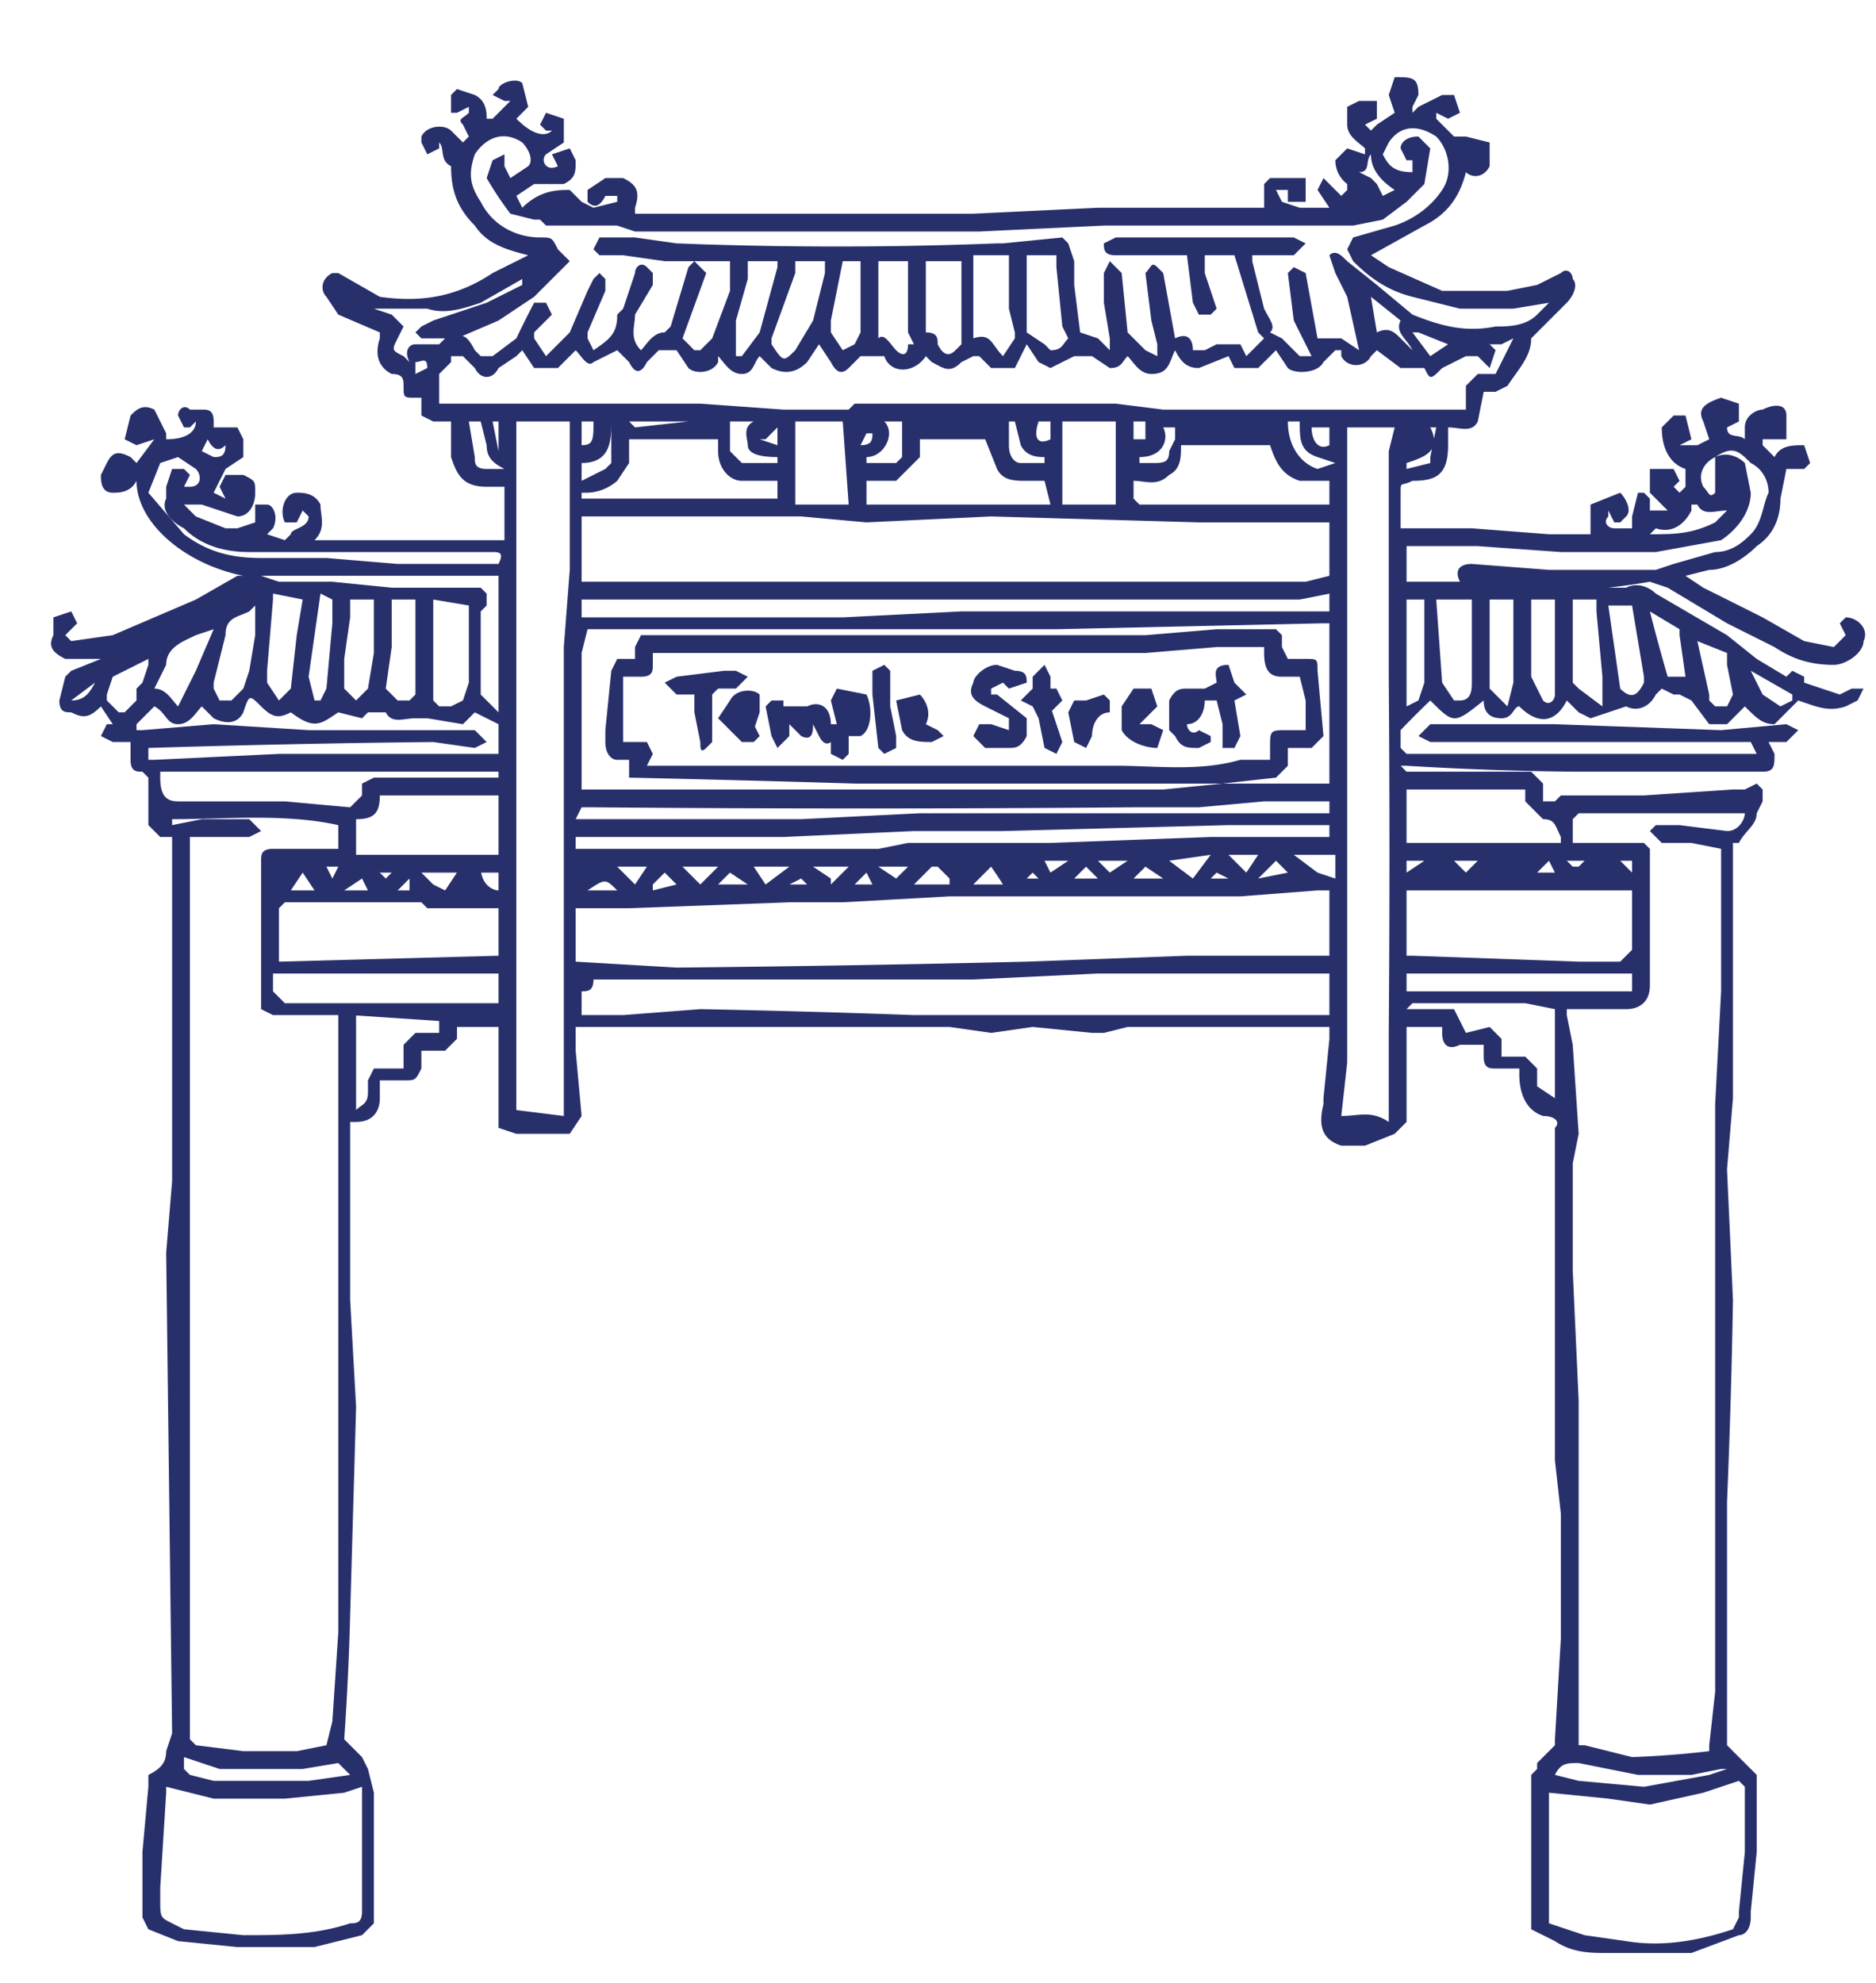 <svg xmlns="http://www.w3.org/2000/svg" fill="#28306c" width="316.1" height="334.1"><path d="M29 141h-2l-2-2v-8l-1-1c-1 0-2 0-2-2v-3h-3l-2-1 1-2h1l-2-3c-2 2-3 2-5 1-1 0-2 0-2-2l1-4 1-1 5-2h-6c-2-1-3-2-2-4v-3l3-1 1 2-1 1-1 1 1 1 7-1 14-6 7-4h1c-10-2-18-9-18-16-1 2-3 2-4 2-2 0-2-2-2-3l1-2c1-2 2-2 4-1l1 1 3-4-3 1-2-1 1-4c1-1 2-2 4-1l2 4v1c3 0 5-1 5-3l-1 1h-1l-1-2c0-1 1-2 2-1h2c1 0 2 0 2 2v1h4l1 2v3l-3 2-1 2-1 2 2 1-1-2 1-2h3c2 1 2 1 2 3s-1 4-3 4l-6-2h-3l2 2 5 2h2l3-1v-3h2c1 0 2 2 1 4l-1 1 3 1 1-1c0-1 3-1 3-3l-1-1-1 2h-2c-1-2 0-5 2-5 1 0 3 0 4 2 0 2 1 4-1 6h32v-9h-3c-4 0-5-2-6-5v-6h-3l-2-1v-3h-1c-2 0-2 0-2-2 0-1 0-2-2-2-2-1-3-3-2-6v-1l-7-3-2-3c-1-1-1-3 1-4h1l7 4c7 1 13 0 19-4l6-3c-4-1-7-2-9-5-3-3-4-6-4-10-2-1-1-3-2-4v1l-2 1-1-2v-1c1-2 4-2 5-1l2 2 1-1-1-2c-1-1 0-1 1-2v-1l-2 1h-1v-3l1-1 3 1c2 1 2 3 2 4h1l2-2 1-1h-1l-2-1 1-1c0-1 3-2 4-1l1 4-2 2c3 3 5 3 6 2h-1l-1-1 1-2 3 1v4l-3 2c-1 1 0 3 2 2l-1-2 3-1 1 2c0 2 0 3-2 4h-5l-3 2 1 2c3-3 6-3 8-3l2 2 2 1 4-1v-1h-2c-1 2-2 2-3 1v-2l3-2h3c2 1 3 2 2 5v1h57l21-1h28v-4l1-1h6v4h-3v-2h-2l1 2 3 1h5l-2-3 1-2 2 2 1 1 1-1v-1a5 5 0 0 1-2-4l2-2 3 1v-1c-1-1-3-2-3-4v-3l2-1h3v3l-2 1 1 1 1-1 3-2-1-3 1-3c3 0 4 0 4 3l-1 2v1l1-1 4-2h2l1 3-2 1-2-1v1l3 3h2l4 1v4c-1 2-3 2-4 1-1 4-3 7-7 9l-9 5 3 2 9 4h11l5-1 4-2c1-1 2 0 2 1 1 1 0 3-1 4l-5 5-1 1c0 3-2 5-4 8l-2 1h-2l-1 5c-1 2-3 1-5 1v3c0 5-2 6-6 6-2 1-2 0-2 2v6h12l13 1h7v-5l5-2c1 1 2 3 1 4l-1 1h-1l-1-2v1c-1 1 0 2 1 2h3v-2l1-4h1l1 1v2h3l-3-3v-4h4l1 2-1 1 1 1 1-1v-3c-3-1-4-4-4-7l2-2h2l1 4-2 1h3l2-1-1-3c-1-2 0-3 3-4l3 1v3l-2 1c0 2 2 1 3 2v-2c0-2 2-3 3-3 2-1 4-1 4 1v4h-4v1l2 2c1-2 3-2 5-2l1 3-1 1h-3l-1 5c0 3-1 6-4 8-2 2-5 4-8 4l-4 1 3 2 10 5 7 4 5 1 2-2-1-2 1-1c2 0 4 2 3 4 0 2-3 4-5 4-4 0-7-1-10-3l-8-4-10-6-3-1a120 120 0 0 1-7 1h3c2-1 4 0 5 1l12 7 5 4 5 3 1-1 2 1v1l6 2 2-1h2l-1 2-2 1c-3 1-5 0-8-1l-4 4c-2 0-3-1-5-3l-3 3h-3l-3-4-2-1h-1l-2-1-1 1c-1 2-3 3-5 2l-3 1-3 1-2-1-2-2c-2 4-5 4-8 1-1 0-1 2-3 2s-3-1-3-3c-5 4-5 4-9 0a155 155 0 0 0-5 5v3l1 1h59l-1-2h-54l-2-1 2-2h21l28 1 11-1 2 1-2 2h-3l1 2c0 2 0 3-2 3h-31a539 539 0 0 1-29-1h-1l1 1h21l2 2v3h2l1-1h14l15-1h2l2-1 1 1v2l-1 2c0 2-2 3-3 5h-1v43l-1 12 1 22a1360 1360 0 0 1-1 34v41l2 2 2 2 1 1v13l-1 10v1c0 2-1 3-2 3l-8 3h-14c-3 0-6 0-9-2l-4-2v-26l1-1v-1l3-3v-1l1-17v-21l-1-9v-56c1-1 0-2-2-2-3-1-4-4-4-7v-1h-4c-1 0-2 0-2-2v-2h-4c-2 1-3 0-3-2v-1h-6v16l-2 2-5 2h-4c-3-1-4-3-3-7v-1l1-10v-2h-34l-4 1h-2l-10-1-7 1-7-1H97v4l1 11-2 3h-9l-3-1v-17h-7v2l-2 2h-4v3c-1 2-1 2-3 2h-4v3c0 2-1 4-4 4h-1v30l1 18-1 35a465 465 0 0 1-1 21l3 3 1 2 1 4v22l-2 2-8 2H40l-10-1-5-2-1-2v-11l1-11v-2c2-1 3-2 3-4l1-3-1-81 1-12v-58zm3 0v152l1 1 8 1h9l5-1 1-4 1-15V171H46l-2-1v-25c0-1 0-2 2-2h11v-4c-9-2-19-1-28-1v1l5-1h8l2 2-2 1H32zm234 153h1l8 2a160 160 0 0 0 13-1v-1l1-9v-99l1-19v-24l-5-1h-5l-2-2 1-1h4l8 1c2 0 3-2 3-3h-28l-1 1v4h12l1 1v23c0 3-2 4-4 4h-10v1l1 5 1 15-1 5v18l1 22v58zM123 44h-11l-7-1h-4l-1-1 1-2h6l7 1a694 694 0 0 0 54 0h1l10-1 1 1 1 3v4l1 8 3 1 2 2v-2l-1-6v-5l1-2 2 2 1 10 1 1 1 1 1 1 2 1v-2l-1-4-1-8c1-1 1-2 2-1l1 1 2 11c2-1 3 0 3 2h2l2-1h4l1 2 3-3-1-1-4-13h-5v3l2 6-1 1h-2l-1-2-1-8h-12c-2 0-2-1-2-2l2-1h30l2 1-2 2h-7v1l2 8c1 2 2 3 1 4l2 1 3 3h2l-3-6-1-8 1-1 2 1 2 11h4l3 2-2-9-2-4-1-3c1-1 2 0 3 1l5 4 6 5c5 2 9 3 14 2 2 0 5 0 7-2l2-2-6 1h-9l-8-2c-4-1-7-3-10-6l-1-2 1-2 7-2c3-1 6-3 8-6s1-7-1-9c-3-2-6-2-8 1l-1 2c1 2 2 3 5 3v-2h-1l-1-2c0-1 1-2 3-2l2 2-1 6-3 3-4 3-5 1h-42l-21 1h-58l-3-1H92l-1-1h-1l-4-1a58 58 0 0 1-4-6l1-3 2-1v2l1 2 3-2c1-1 0-3-1-4-3-2-6-1-8 2-1 3-1 5 1 8 2 4 6 6 10 6 2 0 2 0 3 2v1-1l2 2-1 1-5 5-6 4-7 3c1-1 2 0 3 2l1 1h2l4-3a167 167 0 0 1 3-6h2l1 2-3 3v1l2 3 4-4 3-7 1-2 1-1 1 1v2l-3 7v1l1 2c3-2 4-3 4-6l1-1 2-6c0-1 1-2 2-1l1 1v2l-3 5c0 2-1 4 1 6 1-1 2-3 4-3l1-1 3-10 1-1 2 2-4 11 2 2h1l2-2 3-8v-5zm101 44h-22l-35-1-21 1-11-1H98v11h122l4-1v-9zm0 62h-2l-13 1h-49l-18 1h-9l-27 1h-9v9l17 1a4130 4130 0 0 0 59-1l27-1h24v-11zM74 68h44l14 1h11l1-1h44l8 1h51v-4l2-2h3l3-6-2 1h-2l1 1-1 3-2-2h-2l-4 2c-2 2-2 2-3 0h-4l-4-3-1 1c-1 2-4 2-5 0v-1h-1l-2 2c-1 2-5 2-6 1l-2-3-3 3h-4l-1-2-5 2c-2 0-3-1-4-3-1 2-1 4-4 4-2 0-3-2-4-3-1 1-1 2-3 2l-3-2h-3l-2 1-2 1-2-1-2-3-1 2-1 2h-4l-2-2h-1l-2 1c-2 2-3 1-5 0l-1-1c-2 3-6 3-7 0h-4l-2 2c-1 1-2 1-3-1l-2-3-2 3c-2 2-4 2-6 1l-2-2c-1 1-1 3-3 3s-3-2-4-3v1c-1 2-4 2-5 1l-2-3h-3l-2 2c-1 2-2 2-3 0l-2-2-4 2c-1 1-2-1-3-2l-1 1-2 2h-4l-2-3-1 1-3 2c-1 2-3 2-4 0l-2-2h-2v1l-2 2v5zm13 3v116l8 1v-79l1-13V71h-9zm140 1v107l-1 9c3 0 5-1 8 1v-15a3754 3754 0 0 0 0-60V76l1-4h-8zM28 301v1l-1 16v2c0 3 0 3 2 4l2 1 10 1c6 0 12 0 18-2 1 0 2 0 2-2v-21l-3 1-10 1H36l-8-2zm233 1v22l6 2 7 1c6 1 12 0 18-2l1-2v-1l1-10v-11l-1-1-6 2-9 2-7-1-10-1zm-37-138h-39l-21 1h-64c0 2-1 2-2 2v4h7l13-1a2185 2185 0 0 1 36 1h70v-7zM98 133h98l10-1h18v-27h-1l-45 1H99l-1 4v23zm139 28h1l28 1h7l2-2v-10h-38v11zm-153 0v-8H72l-1-1H48l-1 1v9l37-1zm14-57h44l20-1h62v-3l-5 1H98v3zm-1 39h51l5-1h24l27-1h20v-2h-17l-38 1h-15l-22 1H97v2zm127-62h-5c-3-1-4-3-5-6h-15c0 2 0 4-2 5-2 2-4 1-6 1v3l1 1h32v-4zm22 17c-1-2 0-3 2-3l13 1h18l3-1 7-2c3 0 5-2 6-3 2-2 2-5 3-7 0-2-1-4-3-5-2-2-3-3-6-1-2 1-3 3-2 5 1 1 1 2 2 1v-6c2-1 4 0 5 1l1 5c0 3-2 6-5 8l-11 2h-16l-14-1h-12v6h9zM60 138v6h24v-10H64c0 3-1 4-4 4zm-37-16v1h1l12-1 16 1h28l2 2-2 1-7-1a2323 2323 0 0 0-48 1v2h1l21-1h37v-5l-4-2-2 2-6-1h-2c-2 0-4 1-5-1h-3l-1 1-4-1c-3 2-4 3-8 0-2 1-3 1-5-1s-2-2-3 1c-1 2-3 2-5 1l-2-2c-1 1-2 3-4 3s-2-2-4-3l-3 3zm240 20v-1c-1-2-1-3-3-3l-3-3v-2h-20v9h26zM131 81h-6c-2 0-4-2-4-5v-2h-15v4l-2 3a8 8 0 0 1-5 2h-1v1h33v-3zm45 0h-3c-2 0-4 0-5-2l-2-5h-11v3l-4 4h-5v4h31l-1-4zm-92 49H27v1c0 3 1 4 3 4h18l11 1 2-2v-2l2-1h21v-1zm13 8h38l20-1h69v-2h-11l-11 1h-11a5334 5334 0 0 1-91 0h-2l-1 2zm-51 26v3l2 2h36v-5H47zm133-93v14h9V71h-9zm68 103 4-1 2 2v3h4l2 2v3l3 2v-15l-5-1h-19l-1 1h8l1 2 1 2zM134 72v13h9l-1-14h-8zm103 95h38v-3h-38v3zm-177 4v16c1-1 2-1 2-3v-2l1-2h5v-4l2-2h4v-2l-15-1zm24-74H44l3 1h9l10 1h15l1 1v2l-1 1v14l3 3V97zm-11 4v17l1 1h2l2-1 1-3v-13l-6-1zM31 82h1c2 0 2-2 1-3l-3-2-3 1-2 5 6 7c4 3 8 4 13 4h11l12 1h17c1-2 0-2-1-2H42c-4 0-8-1-11-4-2-1-4-3-3-5v-2l1-3h2l1 1-1 2zm212 19h-1l1 14 2 3h1c2 0 2-2 2-3v-14h-6zM134 44v2l-4 11v1c2 3 2 3 4 1l3-5 2-8v-2h-5zm35 16 2-3v-1l-1-4v-9h-6v14c3-1 3 1 5 3zM59 101v3l-1 7v5l2 2 2-2 1-6v-9h-4zm103-43V44h-6v12c2 0 2 1 2 2 1 2 2 2 3 1l1-1zm16-15h-5v13l3 2 1 1c2 0 2-1 3-2l-1-2-1-10v-2zm-24 15-1-2V44h-5v13c1-1 2 1 3 2s2 1 2-1h1zM46 101l-1 12v2l2 3 2-2 1-9 1-6-5-1zm205 0v15l3 3 1-4v-14h-4zm7 0v13l2 4c1 1 2 0 2-1v-16h-4zm-192 0v8l-1 7 2 2h2l1-1v-16h-4zm-23 1-1 1c-2 1-4 1-4 4l-2 8v1l1 2h2l2-2 1-3 1-6v-5zm227 17v-5l-1-11v-2h-4v14l1 1 4 3zm3-3c2 2 3 1 4-1v-1l-2-12h-4l2 14zM126 44v3l-2 7v6h1l3-4 3-11v-1h-5zm16 0-2 10v2l2 3 2-1 1-2V44h-3zm95 75 2-1 1-3v-14h-3v18zM59 299l-2-2-6 1H37l-6-2v2l1 1 4 1h16l7-1zM30 119l3-6 3-7-3 1c-2 1-5 2-5 5l-2 4c2 0 3 2 4 3zm260 179-5 1h-9l-10-2c-2 0-3 0-4 2l4 1 11 1 11-2 3-1h-1zM88 48v-1l-7 4c-3 1-6 2-9 1h-9l3 1 2 2-1 2c-1 2-1 2 1 3l1 1c-1-2 0-3 1-3h4l1-1h-4l-1-1 1-1 2-1 9-3 6-3zm-34 52-2 14 1 4h1l1-2 1-11v-4l-2-1zm232 8 2 9v1l1 1h2l1-2-1-5v-2l-5-2zm-8-5a351 351 0 0 0 3 11h3l-1-7v-1l-5-3zM21 120l2-2v-2l1-1 1-3v-1l-6 3-1 3v1l2 2zm102-49v5l2 2h6v-1c-4 0-5-1-5-2s-1-3 1-4h-4zm26 0c2 2 0 6-3 6v1h5l1-1v-6h-3zm21 0v4c0 2 1 3 2 3h4v-1c-1 0-3 0-4-2l-1-4h-1zm115 14v1c-1 2-3 4-6 3l-1 1c4 0 7 0 11-2l2-2c-2 0-4 1-5-1zM79 71l1 6c0 1 0 2 2 2h3c-2-1-3-2-3-4l-1-4h-2zm152-21 1 6c2-1 3 0 4 1l2 2c-1-2-3-3-2-5l-5-4zm-12 94h-1l4 3 3 1v-4h-6zm6-66-3-1c-3-1-3-3-3-6h-2c0 4 2 7 5 8l3-1zm71 37 1 2 3 2 2-1v-1l-7-4 1 2zm-95 33 3-4-7 1 4 3zm-9-70h2c2 0 3 0 3-2l1-2v-2h-2c1 2 0 5-4 5v1zM77 147h-6l2 2 2 1 2-3zm21-66 4-2 1-1v-7c0 3 0 7-5 7v3zm62 68v-1l-2-2h-1l-3 3h6zm64-77h-3c0 2 1 4 3 3v-3zm-103 74h-6l3 3 3-3zM231 26c-1 1 0 3-2 3l2 1 1 1 1 2 2-1c-3-2-4-4-4-6zm8 30h-1l3 4 3-2-5-2zm-106 90h-6l2 3 4-3zm7 2v1l3-3h-6l3 2zm-59-2c0 3 2 4 3 4v-3h-3zm96-72v-3h-2c-1 3 0 4 2 3zm60 4v1l4-1v-1l1-5h-1c2 4-1 5-4 6zM49 150h4l-2-3-2 3zm163-6h-5l3 3 2-3zm-95-73h-11l1 1 9-1h1zm-8 75h-5l3 3 2-3zm76-1 2 2 3-2h-5zm-62 2-2 2h5l-3-2zm28 1 2-2h-5l3 2zm16-2-3 3h5a73 73 0 0 0-2-3zm-12-75h12-12zm-51 79c-2-2-2-2-5 0h5zm-6-75c2 0 2-1 2-4h-2v4zm-60 0c-1 1-2 1-3-1l-1 2 2 1c1 0 2 0 2-2zm23 73-3 2h4l-1-2zm135 0-3-2-2 2h5zm-84-1-2 2v1l4-1-2-2zM84 76v-5h-1l1 5zm133 71-2-2-3 3 5-1zM12 118c2 0 3-1 4-3l-4 3zm237 27h-4l2 2 2-2zm-66 1-2 2h4l-2-2zm-54-72h-1l3 1v-3l-2 2zM70 63l2-1c0-2-1-1-2-1v2zm143 9h-13 13zm-22-1v3h2v-3h-2zm70 74-2 2h3l-1-2zm-57 3h3l-2-1-1 1zm-24-3h-4l1 2 3-2zm-35-70c2 0 2-1 2-2h-1l-1 2zm-1 74h3l-1-2-2 2zm-9-1-2 1h3l-1-1zm-70 0 1-1h-2l1 1zm-9 0 1-2h-2l1 2zm210-2 1-1h-3l1 1zm-29-1v2l3-2h-3zm36 0 1 1 1 1v-2h-2zm-20 0h3-3zm-80 3h2l-1-1-1 1zm-104 0-2 2h2v-2zM92 35h4-4z"/><path d="M217 126v3l-2 2-9 1h-62a4417 4417 0 0 0-38-1v-3h-2c-1 0-2-1-2-3v-2l1-10 1-2h3v-2l1-2h85l12-1h10l1 1v2l1 2h3c2 0 2 0 2 2l1 11-2 2h-4zm-4-17h-8l-12 1h-83v2c0 1 0 2-2 2h-3v11h4l1 2-1 2h79c7 0 14 1 21-1h5v-2c0-3 0-3 3-3h3v-5l-1-4h-3c-2 0-3-1-3-4v-1z"/><path d="M132 119h4c2-1 4 0 4 3h1l-1-4 1-2 5 1c1 2 1 6-1 7h-2v3l-1 1-2-1v-2s-1 1-2-1l-1-2c0 1 0 3-2 2l-2-2v2l-2 2-1-2-1-5 1-1h2v1zm73-1h-2c0 2-1 4-3 4 0 1 1 2 2 1l2 1v1l-2 1c-2 0-3 0-4-2l-1-1v-5c1-2 2-2 3-2h3l2-1c0-1-1-3 2-3l1 3 2 2-2 1 1 6-1 2h-2v-4l-1-4zm-38-1h1l5 4v3c-1 2-2 2-3 2h-4l-2-2 1-2h2l3 1v-2l-2-1-2-1c-2-1-3-2-2-4 0-1 2-3 4-3l3 1c2 0 2 1 2 2l-3 1-1-1-2 1v1zm-50 0h-3l-2-2 2-1 8-1h2l2 1-1 1-1 1h-3l-1 1v8l-1 1c-1 1-1 0-1-1l-1-5v-3zm75 5h2l2 1-1 3c-2 0-5-1-6-3v-4l2-3h3l1 3-3 3z"/><path d="m178 116 1 2-2 2v-1l2 6-1 2-2-1-1-5-1-2-2-1 2-2v-2l2-2 1 2v2zm-52 6h1l1 2-1 1h-2l-3-3-1-1 2-3c1-2 4-2 5-1v3l-1 3-1-1zm30 0 2 1 1 1-2 1c-2 0-4 0-5-2l-1-5 4-1c1 1 2 3 1 5zm-9-5v-4l2-1 1 1v6l1 5v2l-2 1-1-1-1-9zm36 1 3-1 1 1v2c-2 0-3 2-3 4l-1 2-2-1-1-5 1-2h2z"/></svg>